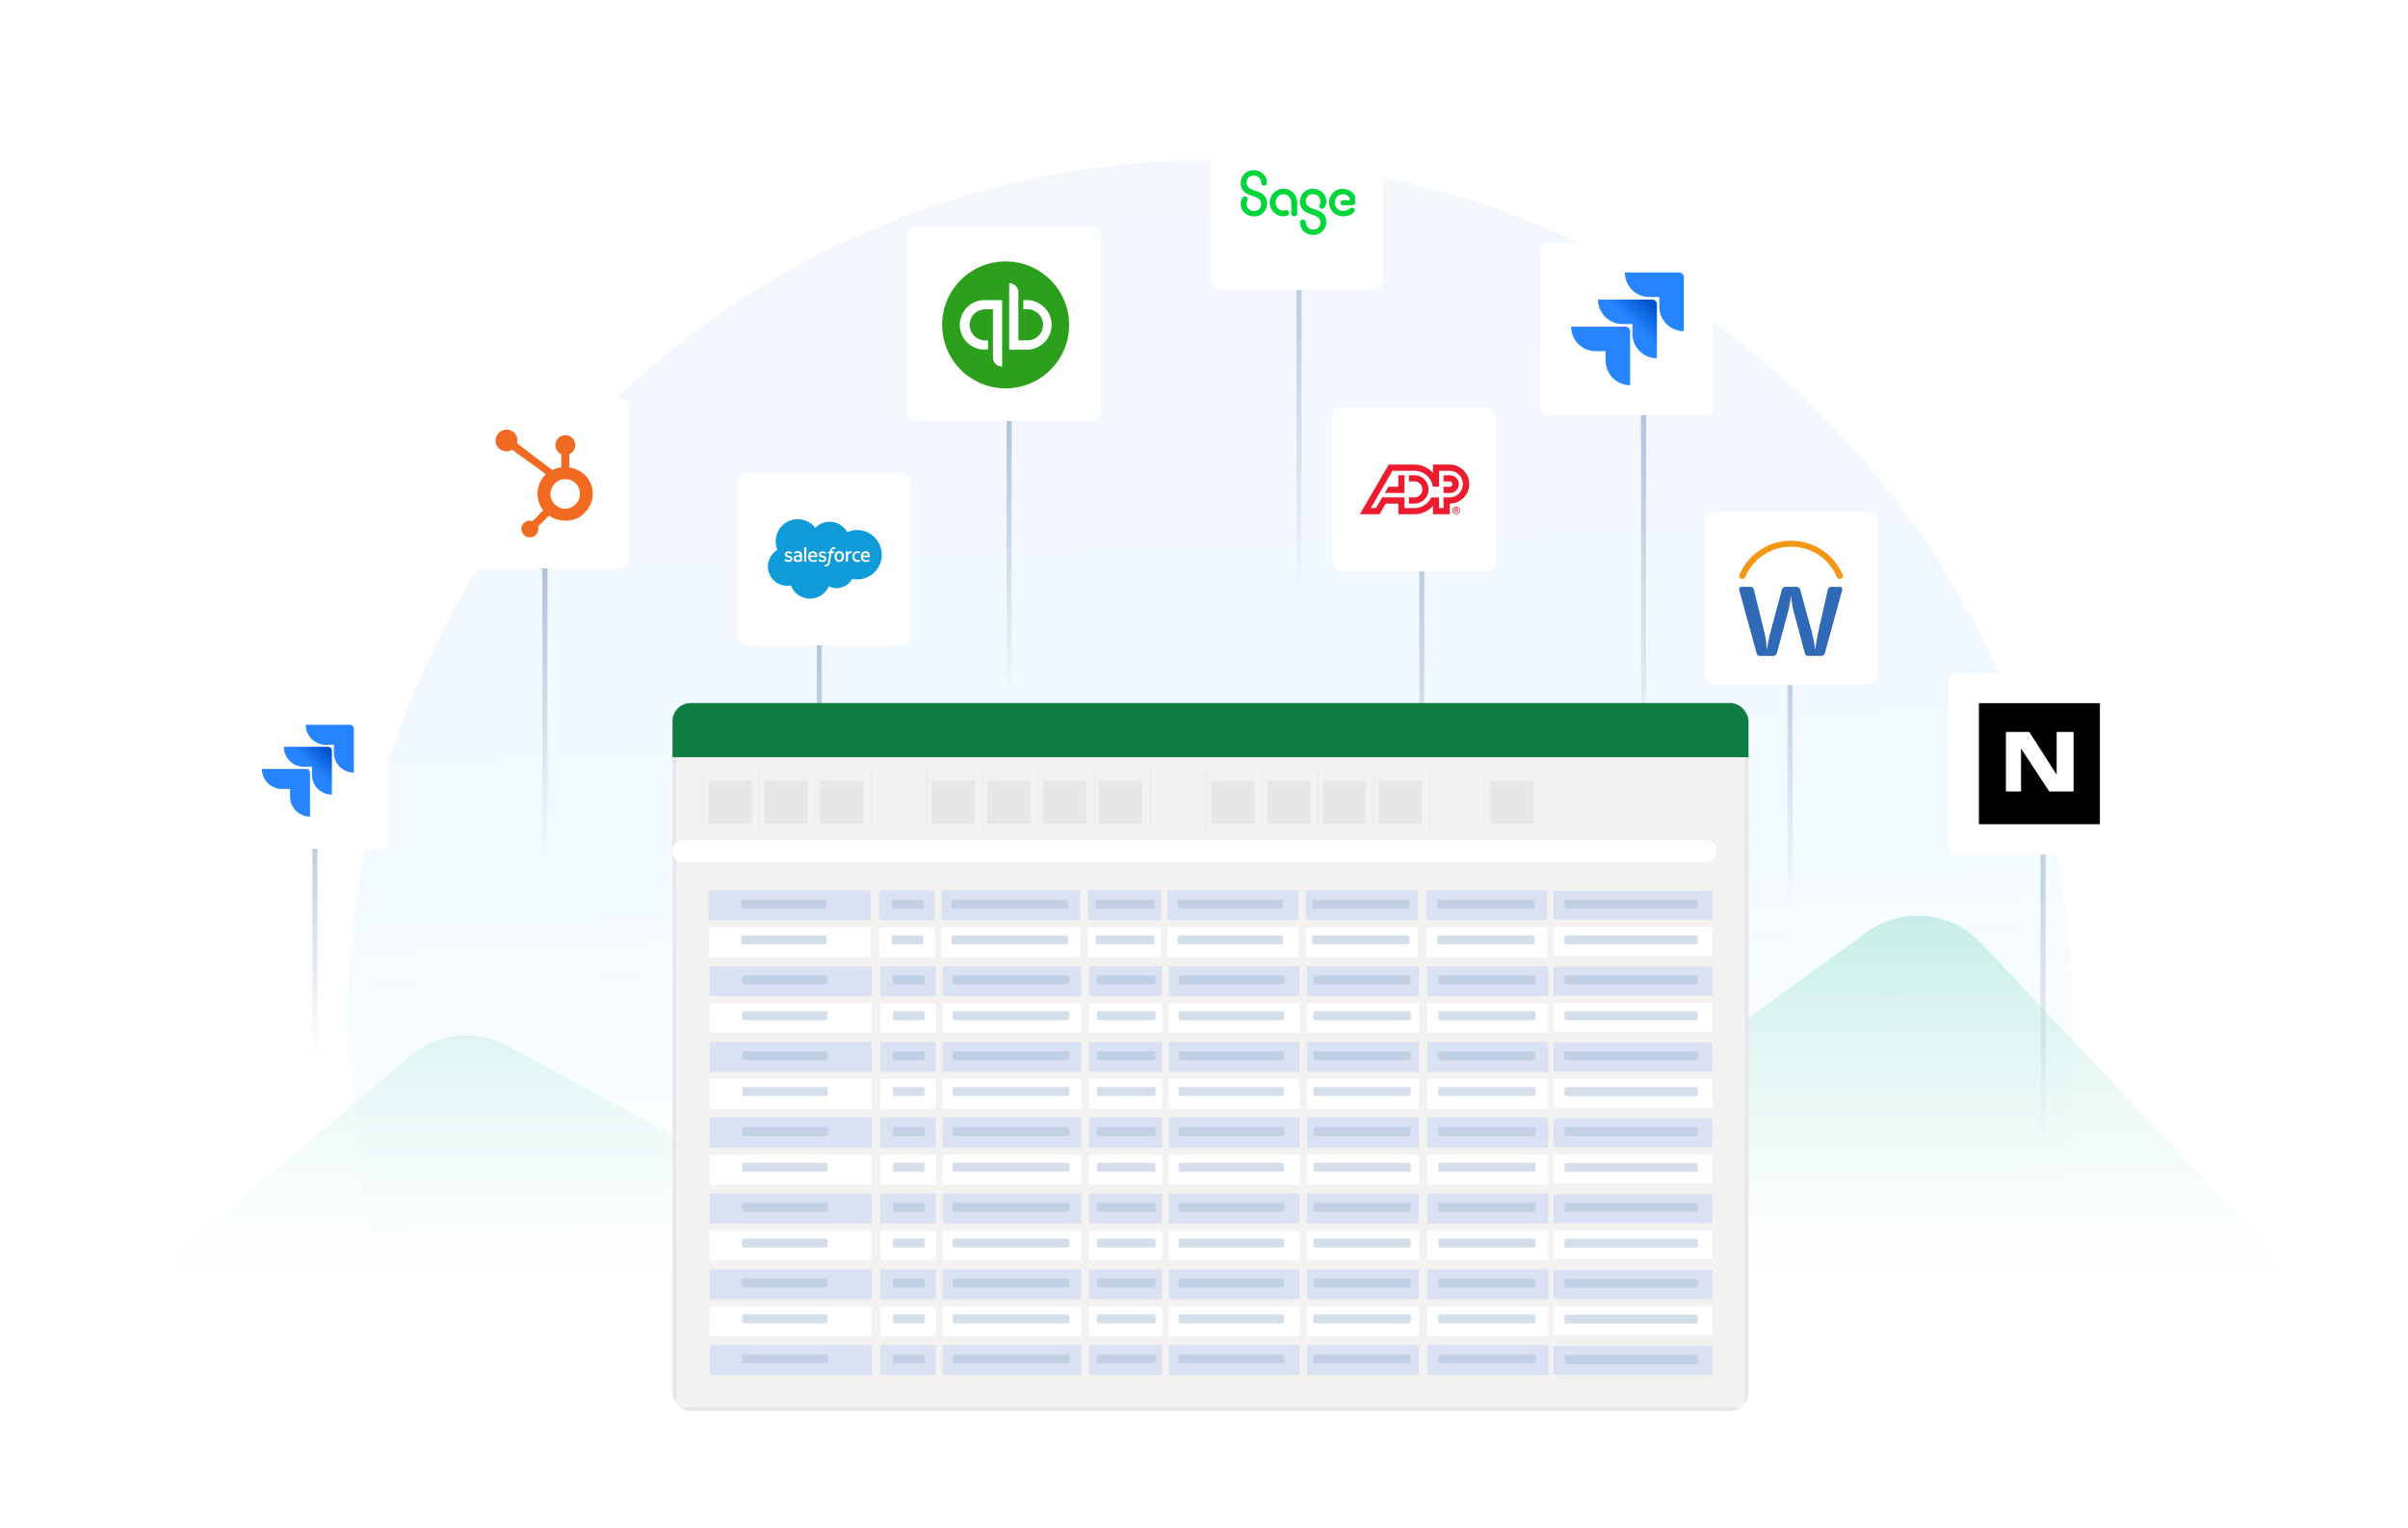 <svg xmlns="http://www.w3.org/2000/svg" width="555" height="352" fill="none" viewBox="0 0 555 352">
  <path fill="url(#a)" d="M278.969 436.437c109.888 0 198.97-89.431 198.97-199.75s-89.082-199.75-198.97-199.75C169.082 36.937 80 126.368 80 236.687s89.082 199.75 198.969 199.75Z" opacity=".05"/>
  <path fill="url(#b)" fill-opacity=".65" d="m94.567 243.348-49.996 42.398C30.369 297.79 38.886 321 57.506 321H508.11c17.543 0 26.586-20.975 14.542-33.731l-66.104-70.01c-6.893-7.3-18.13-8.359-26.264-2.474l-44.155 31.942a20 20 0 0 1-23.965-.389l-79.133-61.253a20.003 20.003 0 0 0-25.423.773l-82.139 71.97a19.999 19.999 0 0 1-22.706 2.543l-35.734-19.356a19.998 19.998 0 0 0-22.461 2.333Z"/>
  <path stroke="url(#c)" stroke-width="1.166" d="M125.583 126v72"/>
  <path stroke="url(#d)" stroke-width="1.166" d="M232.583 91v71"/>
  <path stroke="url(#e)" stroke-width="1.166" d="M412.583 136v73"/>
  <path stroke="url(#f)" stroke-width="1.166" d="M188.829 135.057v95.574"/>
  <path stroke="url(#g)" stroke-width="1.166" d="M299.396 44.145v95.574"/>
  <path stroke="url(#h)" stroke-width="1.166" d="M327.714 109.739v95.574"/>
  <path stroke="url(#i)" stroke-width="1.166" d="M378.811 86.105v95.573"/>
  <path stroke="url(#j)" stroke-width="1.166" d="M470.888 168.857v95.574"/>
  <path stroke="url(#k)" stroke-width="1.166" d="M72.583 178v66"/>
  <g filter="url(#l)">
    <g clip-path="url(#m)">
      <path fill="#F3F2F1" stroke="#E6E7E8" stroke-width=".832" d="M155.416 324.698v-161.45h247.168v161.45H155.416Z"/>
      <path fill="#107C41" d="M403 162H155v12.483h248V162Z"/>
      <path fill="#fff" d="M393.25 193.624H157.26c-1.248 0-2.26 1.037-2.26 2.315v.363c0 1.279 1.012 2.315 2.26 2.315h235.99c1.248 0 2.26-1.036 2.26-2.315v-.363c0-1.278-1.012-2.315-2.26-2.315Z"/>
      <path fill="#D9E1F2" d="M200.631 205.179h-37.309v6.873h37.309v-6.873Z"/>
      <path fill="#fff" d="M200.631 213.721h-37.309v6.874h37.309v-6.874Z"/>
      <path fill="#D9E1F2" d="M215.413 205.179h-12.775v6.873h12.775v-6.873Z"/>
      <path fill="#fff" d="M215.413 213.721h-12.775v6.874h12.775v-6.874Z"/>
      <path fill="#D9E1F2" d="M248.932 205.179h-31.905v6.873h31.905v-6.873Z"/>
      <path fill="#fff" d="M248.932 213.721h-31.905v6.874h31.905v-6.874Z"/>
      <path fill="#D9E1F2" d="M267.563 205.179h-16.806v6.873h16.806v-6.873Z"/>
      <path fill="#fff" d="M267.563 213.721h-16.806v6.874h16.806v-6.874Z"/>
      <path fill="#D9E1F2" d="M299.22 205.179h-30.139v6.873h30.139v-6.873Z"/>
      <path fill="#fff" d="M299.22 213.721h-30.139v6.874h30.139v-6.874Z"/>
      <path fill="#D9E1F2" d="M326.774 205.179h-25.795v6.873h25.795v-6.873Z"/>
      <path fill="#fff" d="M326.774 213.721h-25.795v6.874h25.795v-6.874Z"/>
      <path fill="#D9E1F2" d="M356.588 205.179h-27.866v6.873h27.866v-6.873Zm38.09.096h-36.617v6.657h36.617v-6.657Zm0 34.953h-36.617v6.658h36.617v-6.658Zm0 34.953h-36.617v6.657h36.617v-6.657Zm0-52.43h-36.617v6.658h36.617v-6.658Zm0 34.953h-36.617v6.658h36.617v-6.658Zm0 34.953h-36.617v6.658h36.617v-6.658Zm0 17.477h-36.617v6.657h36.617v-6.657Z"/>
      <path fill="#fff" d="M356.588 213.721h-27.866v6.874h27.866v-6.874Zm38.09-.124h-36.617v6.658h36.617v-6.658Zm0 34.953h-36.617v6.658h36.617v-6.658Zm0 34.953h-36.617v6.658h36.617v-6.658Zm0-52.43h-36.617v6.658h36.617v-6.658Zm0 34.953h-36.617v6.658h36.617v-6.658Zm0 34.953h-36.617v6.658h36.617v-6.658Z"/>
    </g>
    <path fill="#ADC0D8" d="M190.073 207.284h-18.866a.422.422 0 0 0-.422.423v1.23c0 .234.189.423.422.423h18.866a.422.422 0 0 0 .422-.423v-1.23a.422.422 0 0 0-.422-.423Zm22.496 0h-6.757a.256.256 0 0 0-.256.256v1.564c0 .141.114.256.256.256h6.757a.257.257 0 0 0 .257-.256v-1.564a.257.257 0 0 0-.257-.256Zm33.142 0h-25.933a.494.494 0 0 0-.493.495v1.087c0 .273.221.494.493.494h25.933a.494.494 0 0 0 .493-.494v-1.087a.494.494 0 0 0-.493-.495Zm20.006 0h-12.81a.349.349 0 0 0-.349.349v1.378c0 .193.156.349.349.349h12.81a.35.35 0 0 0 .349-.349v-1.378a.35.35 0 0 0-.349-.349Zm29.518 0h-23.389a.468.468 0 0 0-.467.468v1.14c0 .259.209.468.467.468h23.389a.468.468 0 0 0 .468-.468v-1.14a.469.469 0 0 0-.468-.468Zm29.212 0h-21.546a.451.451 0 0 0-.451.452v1.172c0 .25.202.452.451.452h21.546a.452.452 0 0 0 .452-.452v-1.172a.452.452 0 0 0-.452-.452Zm28.795 0h-21.554a.452.452 0 0 0-.452.452v1.172c0 .25.203.452.452.452h21.554a.451.451 0 0 0 .451-.452v-1.172a.451.451 0 0 0-.451-.452Zm37.471 0h-29.537c-.342 0-.619.202-.619.452v1.172c0 .25.277.452.619.452h29.537c.342 0 .619-.202.619-.452v-1.172c0-.25-.277-.452-.619-.452Zm0 34.953h-29.537c-.342 0-.619.203-.619.452v1.172c0 .25.277.452.619.452h29.537c.342 0 .619-.202.619-.452v-1.172c0-.249-.277-.452-.619-.452Zm0 34.953h-29.537c-.342 0-.619.202-.619.452v1.172c0 .25.277.452.619.452h29.537c.342 0 .619-.202.619-.452v-1.172c0-.25-.277-.452-.619-.452Zm0-52.43h-29.537c-.342 0-.619.203-.619.453v1.171c0 .25.277.453.619.453h29.537c.342 0 .619-.203.619-.453v-1.171c0-.25-.277-.453-.619-.453Zm0 34.953h-29.537c-.342 0-.619.203-.619.453v1.171c0 .25.277.453.619.453h29.537c.342 0 .619-.203.619-.453v-1.171c0-.25-.277-.453-.619-.453Zm0 34.954h-29.537c-.342 0-.619.202-.619.452v1.172c0 .249.277.452.619.452h29.537c.342 0 .619-.203.619-.452v-1.172c0-.25-.277-.452-.619-.452Zm0 17.573h-29.537c-.342 0-.619.202-.619.452v1.172c0 .249.277.452.619.452h29.537c.342 0 .619-.203.619-.452v-1.172c0-.25-.277-.452-.619-.452Zm-200.64-96.696h-18.866a.422.422 0 0 0-.422.423v1.23c0 .233.189.423.422.423h18.866c.233 0 .422-.19.422-.423v-1.23a.422.422 0 0 0-.422-.423Zm22.496 0h-6.757a.256.256 0 0 0-.256.256v1.563c0 .142.114.257.256.257h6.757a.257.257 0 0 0 .257-.257V215.8a.257.257 0 0 0-.257-.256Zm33.142 0h-25.933a.494.494 0 0 0-.493.494v1.087c0 .273.221.495.493.495h25.933a.494.494 0 0 0 .493-.495v-1.087a.494.494 0 0 0-.493-.494Zm20.006 0h-12.81a.349.349 0 0 0-.349.349v1.378c0 .193.156.349.349.349h12.81a.35.35 0 0 0 .349-.349v-1.378a.35.35 0 0 0-.349-.349Zm29.518 0h-23.389a.467.467 0 0 0-.467.468v1.14c0 .258.209.468.467.468h23.389c.258 0 .468-.21.468-.468v-1.14a.468.468 0 0 0-.468-.468Zm29.212 0h-21.546a.451.451 0 0 0-.451.452v1.172c0 .249.202.452.451.452h21.546a.453.453 0 0 0 .452-.452v-1.172a.452.452 0 0 0-.452-.452Zm28.795 0h-21.554a.452.452 0 0 0-.452.452v1.172c0 .249.203.452.452.452h21.554a.452.452 0 0 0 .451-.452v-1.172a.451.451 0 0 0-.451-.452Zm37.471 0h-29.537c-.342 0-.619.202-.619.452v1.172c0 .249.277.452.619.452h29.537c.342 0 .619-.203.619-.452v-1.172c0-.25-.277-.452-.619-.452Zm0 34.952h-29.537c-.342 0-.619.203-.619.453v1.171c0 .25.277.452.619.452h29.537c.342 0 .619-.202.619-.452v-1.171c0-.25-.277-.453-.619-.453Zm0 34.954h-29.537c-.342 0-.619.202-.619.452v1.172c0 .249.277.452.619.452h29.537c.342 0 .619-.203.619-.452v-1.172c0-.25-.277-.452-.619-.452Zm0-52.43h-29.537c-.342 0-.619.203-.619.453v1.171c0 .25.277.452.619.452h29.537c.342 0 .619-.202.619-.452v-1.171c0-.25-.277-.453-.619-.453Zm0 34.953h-29.537c-.342 0-.619.202-.619.452v1.172c0 .25.277.452.619.452h29.537c.342 0 .619-.202.619-.452v-1.172c0-.25-.277-.452-.619-.452Zm0 34.953h-29.537c-.342 0-.619.203-.619.453v1.171c0 .25.277.452.619.452h29.537c.342 0 .619-.202.619-.452v-1.171c0-.25-.277-.453-.619-.453Z" opacity=".5"/>
    <path fill="#D9E1F2" d="M200.895 222.642h-37.309v6.874h37.309v-6.874Z"/>
    <path fill="#fff" d="M200.895 231.185h-37.309v6.873h37.309v-6.873Z"/>
    <path fill="#D9E1F2" d="M215.677 222.642h-12.776v6.874h12.776v-6.874Z"/>
    <path fill="#fff" d="M215.677 231.185h-12.776v6.873h12.776v-6.873Z"/>
    <path fill="#D9E1F2" d="M249.196 222.642h-31.905v6.874h31.905v-6.874Z"/>
    <path fill="#fff" d="M249.196 231.185h-31.905v6.873h31.905v-6.873Z"/>
    <path fill="#D9E1F2" d="M267.827 222.642h-16.806v6.874h16.806v-6.874Z"/>
    <path fill="#fff" d="M267.827 231.185h-16.806v6.873h16.806v-6.873Z"/>
    <path fill="#D9E1F2" d="M299.484 222.642h-30.139v6.874h30.139v-6.874Z"/>
    <path fill="#fff" d="M299.484 231.185h-30.139v6.873h30.139v-6.873Z"/>
    <path fill="#D9E1F2" d="M327.038 222.642h-25.795v6.874h25.795v-6.874Z"/>
    <path fill="#fff" d="M327.038 231.185h-25.795v6.873h25.795v-6.873Z"/>
    <path fill="#D9E1F2" d="M356.852 222.642h-27.865v6.874h27.865v-6.874Z"/>
    <path fill="#fff" d="M356.852 231.185h-27.865v6.873h27.865v-6.873Z"/>
    <path fill="#ADC0D8" d="M190.337 224.747h-18.866a.423.423 0 0 0-.422.423v1.23c0 .234.189.423.422.423h18.866a.422.422 0 0 0 .422-.423v-1.23a.423.423 0 0 0-.422-.423Zm22.497 0h-6.758a.256.256 0 0 0-.256.257v1.563c0 .142.114.256.256.256h6.758a.256.256 0 0 0 .256-.256v-1.563a.257.257 0 0 0-.256-.257Zm33.141 0h-25.932a.495.495 0 0 0-.494.495v1.087c0 .273.221.494.494.494h25.932a.494.494 0 0 0 .494-.494v-1.087a.495.495 0 0 0-.494-.495Zm20.006 0h-12.81a.35.35 0 0 0-.349.349v1.378c0 .193.156.349.349.349h12.81a.35.35 0 0 0 .349-.349v-1.378a.35.35 0 0 0-.349-.349Zm29.518 0H272.11a.468.468 0 0 0-.467.468v1.14c0 .259.209.468.467.468h23.389a.468.468 0 0 0 .468-.468v-1.14a.469.469 0 0 0-.468-.468Zm29.212 0h-21.546a.452.452 0 0 0-.451.453v1.171c0 .25.202.452.451.452h21.546c.25 0 .452-.202.452-.452V225.2a.452.452 0 0 0-.452-.453Zm28.795 0h-21.554a.453.453 0 0 0-.452.453v1.171c0 .25.203.452.452.452h21.554a.451.451 0 0 0 .451-.452V225.2a.452.452 0 0 0-.451-.453Zm-163.169 8.26h-18.866a.423.423 0 0 0-.422.423v1.23c0 .234.189.423.422.423h18.866a.422.422 0 0 0 .422-.423v-1.23a.423.423 0 0 0-.422-.423Zm22.497 0h-6.758a.256.256 0 0 0-.256.257v1.563c0 .141.114.256.256.256h6.758a.256.256 0 0 0 .256-.256v-1.563a.257.257 0 0 0-.256-.257Zm33.141 0h-25.932a.495.495 0 0 0-.494.495v1.087c0 .273.221.494.494.494h25.932a.494.494 0 0 0 .494-.494v-1.087a.495.495 0 0 0-.494-.495Zm20.006 0h-12.81a.349.349 0 0 0-.349.349v1.378c0 .193.156.349.349.349h12.81a.35.35 0 0 0 .349-.349v-1.378a.35.35 0 0 0-.349-.349Zm29.518 0H272.11a.468.468 0 0 0-.467.468v1.14c0 .259.209.468.467.468h23.389a.468.468 0 0 0 .468-.468v-1.14a.469.469 0 0 0-.468-.468Zm29.212 0h-21.546a.452.452 0 0 0-.451.452v1.172c0 .25.202.452.451.452h21.546c.25 0 .452-.202.452-.452v-1.172a.452.452 0 0 0-.452-.452Zm28.795 0h-21.554a.453.453 0 0 0-.452.452v1.172c0 .25.203.452.452.452h21.554a.451.451 0 0 0 .451-.452v-1.172a.452.452 0 0 0-.451-.452Z" opacity=".5"/>
    <path fill="#D9E1F2" d="M200.895 240.106h-37.309v6.873h37.309v-6.873Z"/>
    <path fill="#fff" d="M200.895 248.651h-37.309v6.874h37.309v-6.874Z"/>
    <path fill="#D9E1F2" d="M215.677 240.106h-12.776v6.873h12.776v-6.873Z"/>
    <path fill="#fff" d="M215.677 248.651h-12.776v6.874h12.776v-6.874Z"/>
    <path fill="#D9E1F2" d="M249.196 240.106h-31.905v6.873h31.905v-6.873Z"/>
    <path fill="#fff" d="M249.196 248.651h-31.905v6.874h31.905v-6.874Z"/>
    <path fill="#D9E1F2" d="M267.827 240.106h-16.806v6.873h16.806v-6.873Z"/>
    <path fill="#fff" d="M267.827 248.651h-16.806v6.874h16.806v-6.874Z"/>
    <path fill="#D9E1F2" d="M299.484 240.106h-30.139v6.873h30.139v-6.873Z"/>
    <path fill="#fff" d="M299.484 248.651h-30.139v6.874h30.139v-6.874Z"/>
    <path fill="#D9E1F2" d="M327.038 240.106h-25.795v6.873h25.795v-6.873Z"/>
    <path fill="#fff" d="M327.038 248.651h-25.795v6.874h25.795v-6.874Z"/>
    <path fill="#D9E1F2" d="M356.852 240.106h-27.865v6.873h27.865v-6.873Z"/>
    <path fill="#fff" d="M356.852 248.651h-27.865v6.874h27.865v-6.874Z"/>
    <path fill="#ADC0D8" d="M190.337 242.211h-18.866a.422.422 0 0 0-.422.423v1.23c0 .234.189.423.422.423h18.866a.422.422 0 0 0 .422-.423v-1.23a.422.422 0 0 0-.422-.423Zm22.497 0h-6.758a.256.256 0 0 0-.256.256v1.564c0 .141.114.256.256.256h6.758a.256.256 0 0 0 .256-.256v-1.564a.256.256 0 0 0-.256-.256Zm33.141 0h-25.932a.494.494 0 0 0-.494.495v1.087c0 .273.221.494.494.494h25.932a.494.494 0 0 0 .494-.494v-1.087a.494.494 0 0 0-.494-.495Zm20.006 0h-12.81a.349.349 0 0 0-.349.349v1.378c0 .193.156.349.349.349h12.81a.35.35 0 0 0 .349-.349v-1.378a.35.35 0 0 0-.349-.349Zm29.518 0H272.11a.468.468 0 0 0-.467.468v1.14c0 .258.209.468.467.468h23.389c.258 0 .468-.21.468-.468v-1.14a.469.469 0 0 0-.468-.468Zm29.212 0h-21.546a.451.451 0 0 0-.451.452v1.172c0 .25.202.452.451.452h21.546c.25 0 .452-.202.452-.452v-1.172a.452.452 0 0 0-.452-.452Zm28.795 0h-21.554a.452.452 0 0 0-.452.452v1.172c0 .25.203.452.452.452h21.554a.451.451 0 0 0 .451-.452v-1.172a.451.451 0 0 0-.451-.452Zm-163.169 8.259h-18.866a.423.423 0 0 0-.422.423v1.23c0 .234.189.423.422.423h18.866a.422.422 0 0 0 .422-.423v-1.23a.423.423 0 0 0-.422-.423Zm22.497 0h-6.758a.256.256 0 0 0-.256.257v1.563c0 .142.114.256.256.256h6.758a.256.256 0 0 0 .256-.256v-1.563a.257.257 0 0 0-.256-.257Zm33.141 0h-25.932a.495.495 0 0 0-.494.495v1.087c0 .273.221.494.494.494h25.932a.494.494 0 0 0 .494-.494v-1.087a.495.495 0 0 0-.494-.495Zm20.006 0h-12.81a.35.35 0 0 0-.349.349v1.378c0 .193.156.349.349.349h12.81a.35.35 0 0 0 .349-.349v-1.378a.35.35 0 0 0-.349-.349Zm29.518 0H272.11a.468.468 0 0 0-.467.468v1.14c0 .259.209.468.467.468h23.389a.468.468 0 0 0 .468-.468v-1.14a.469.469 0 0 0-.468-.468Zm29.212 0h-21.546a.452.452 0 0 0-.451.452v1.172c0 .25.202.452.451.452h21.546c.25 0 .452-.202.452-.452v-1.172a.452.452 0 0 0-.452-.452Zm28.795 0h-21.554a.453.453 0 0 0-.452.452v1.172c0 .25.203.452.452.452h21.554a.451.451 0 0 0 .451-.452v-1.172a.452.452 0 0 0-.451-.452Z" opacity=".5"/>
    <path fill="#D9E1F2" d="M200.895 257.569h-37.309v6.874h37.309v-6.874Z"/>
    <path fill="#fff" d="M200.895 266.114h-37.309v6.874h37.309v-6.874Z"/>
    <path fill="#D9E1F2" d="M215.677 257.569h-12.776v6.874h12.776v-6.874Z"/>
    <path fill="#fff" d="M215.677 266.114h-12.776v6.874h12.776v-6.874Z"/>
    <path fill="#D9E1F2" d="M249.196 257.569h-31.905v6.874h31.905v-6.874Z"/>
    <path fill="#fff" d="M249.196 266.114h-31.905v6.874h31.905v-6.874Z"/>
    <path fill="#D9E1F2" d="M267.827 257.569h-16.806v6.874h16.806v-6.874Z"/>
    <path fill="#fff" d="M267.827 266.114h-16.806v6.874h16.806v-6.874Z"/>
    <path fill="#D9E1F2" d="M299.484 257.569h-30.139v6.874h30.139v-6.874Z"/>
    <path fill="#fff" d="M299.484 266.114h-30.139v6.874h30.139v-6.874Z"/>
    <path fill="#D9E1F2" d="M327.038 257.569h-25.795v6.874h25.795v-6.874Z"/>
    <path fill="#fff" d="M327.038 266.114h-25.795v6.874h25.795v-6.874Z"/>
    <path fill="#D9E1F2" d="M356.852 257.569h-27.865v6.874h27.865v-6.874Z"/>
    <path fill="#fff" d="M356.852 266.114h-27.865v6.874h27.865v-6.874Z"/>
    <path fill="#ADC0D8" d="M190.337 259.677h-18.866a.422.422 0 0 0-.422.423v1.23c0 .233.189.423.422.423h18.866c.233 0 .422-.19.422-.423v-1.23a.422.422 0 0 0-.422-.423Zm22.497 0h-6.758a.256.256 0 0 0-.256.256v1.563c0 .142.114.257.256.257h6.758a.257.257 0 0 0 .256-.257v-1.563a.256.256 0 0 0-.256-.256Zm33.141 0h-25.932a.494.494 0 0 0-.494.494v1.087c0 .273.221.495.494.495h25.932a.495.495 0 0 0 .494-.495v-1.087a.494.494 0 0 0-.494-.494Zm20.006 0h-12.81a.349.349 0 0 0-.349.349v1.378c0 .193.156.349.349.349h12.81a.35.35 0 0 0 .349-.349v-1.378a.35.35 0 0 0-.349-.349Zm29.518 0H272.11a.467.467 0 0 0-.467.468v1.14c0 .258.209.468.467.468h23.389c.258 0 .468-.21.468-.468v-1.14a.468.468 0 0 0-.468-.468Zm29.212 0h-21.546a.451.451 0 0 0-.451.452v1.172c0 .249.202.452.451.452h21.546c.25 0 .452-.203.452-.452v-1.172a.452.452 0 0 0-.452-.452Zm28.795 0h-21.554a.452.452 0 0 0-.452.452v1.172c0 .249.203.452.452.452h21.554a.452.452 0 0 0 .451-.452v-1.172a.451.451 0 0 0-.451-.452Zm-163.169 8.26h-18.866a.422.422 0 0 0-.422.423v1.23c0 .233.189.423.422.423h18.866c.233 0 .422-.19.422-.423v-1.23a.422.422 0 0 0-.422-.423Zm22.497 0h-6.758a.255.255 0 0 0-.256.256v1.563c0 .142.114.257.256.257h6.758a.257.257 0 0 0 .256-.257v-1.563a.256.256 0 0 0-.256-.256Zm33.141 0h-25.932a.494.494 0 0 0-.494.494v1.087c0 .273.221.495.494.495h25.932a.495.495 0 0 0 .494-.495v-1.087a.494.494 0 0 0-.494-.494Zm20.006 0h-12.81a.349.349 0 0 0-.349.349v1.378a.35.35 0 0 0 .349.349h12.81a.35.35 0 0 0 .349-.349v-1.378a.35.35 0 0 0-.349-.349Zm29.518 0H272.11a.467.467 0 0 0-.467.468v1.14c0 .258.209.468.467.468h23.389c.258 0 .468-.21.468-.468v-1.14a.468.468 0 0 0-.468-.468Zm29.212 0h-21.546a.451.451 0 0 0-.451.452v1.171c0 .25.202.453.451.453h21.546c.25 0 .452-.203.452-.453v-1.171a.452.452 0 0 0-.452-.452Zm28.795 0h-21.554a.452.452 0 0 0-.452.452v1.171c0 .25.203.453.452.453h21.554a.452.452 0 0 0 .451-.453v-1.171a.451.451 0 0 0-.451-.452Z" opacity=".5"/>
    <path fill="#D9E1F2" d="M200.895 275.033h-37.309v6.873h37.309v-6.873Z"/>
    <path fill="#fff" d="M200.895 283.578h-37.309v6.874h37.309v-6.874Z"/>
    <path fill="#D9E1F2" d="M215.677 275.033h-12.776v6.873h12.776v-6.873Z"/>
    <path fill="#fff" d="M215.677 283.578h-12.776v6.874h12.776v-6.874Z"/>
    <path fill="#D9E1F2" d="M249.196 275.033h-31.905v6.873h31.905v-6.873Z"/>
    <path fill="#fff" d="M249.196 283.578h-31.905v6.874h31.905v-6.874Z"/>
    <path fill="#D9E1F2" d="M267.827 275.033h-16.806v6.873h16.806v-6.873Z"/>
    <path fill="#fff" d="M267.827 283.578h-16.806v6.874h16.806v-6.874Z"/>
    <path fill="#D9E1F2" d="M299.484 275.033h-30.139v6.873h30.139v-6.873Z"/>
    <path fill="#fff" d="M299.484 283.578h-30.139v6.874h30.139v-6.874Z"/>
    <path fill="#D9E1F2" d="M327.038 275.033h-25.795v6.873h25.795v-6.873Z"/>
    <path fill="#fff" d="M327.038 283.578h-25.795v6.874h25.795v-6.874Z"/>
    <path fill="#D9E1F2" d="M356.852 275.033h-27.865v6.873h27.865v-6.873Z"/>
    <path fill="#fff" d="M356.852 283.578h-27.865v6.874h27.865v-6.874Z"/>
    <path fill="#ADC0D8" d="M190.337 277.14h-18.866a.423.423 0 0 0-.422.424v1.229c0 .234.189.424.422.424h18.866c.233 0 .422-.19.422-.424v-1.229a.423.423 0 0 0-.422-.424Zm22.497 0h-6.758a.256.256 0 0 0-.256.257v1.563c0 .142.114.257.256.257h6.758a.257.257 0 0 0 .256-.257v-1.563a.257.257 0 0 0-.256-.257Zm33.141 0h-25.932a.495.495 0 0 0-.494.495v1.087c0 .273.221.495.494.495h25.932a.495.495 0 0 0 .494-.495v-1.087a.495.495 0 0 0-.494-.495Zm20.006 0h-12.81a.35.35 0 0 0-.349.349v1.378c0 .193.156.35.349.35h12.81a.35.35 0 0 0 .349-.35v-1.378a.35.35 0 0 0-.349-.349Zm29.518 0H272.11a.468.468 0 0 0-.467.469v1.139c0 .259.209.469.467.469h23.389c.258 0 .468-.21.468-.469v-1.139a.469.469 0 0 0-.468-.469Zm29.212 0h-21.546a.452.452 0 0 0-.451.453v1.171c0 .25.202.453.451.453h21.546c.25 0 .452-.203.452-.453v-1.171a.452.452 0 0 0-.452-.453Zm28.795 0h-21.554a.453.453 0 0 0-.452.453v1.171c0 .25.203.453.452.453h21.554a.452.452 0 0 0 .451-.453v-1.171a.452.452 0 0 0-.451-.453Zm-163.169 8.26h-18.866a.423.423 0 0 0-.422.423v1.23c0 .234.189.423.422.423h18.866a.422.422 0 0 0 .422-.423v-1.23a.423.423 0 0 0-.422-.423Zm22.497 0h-6.758a.256.256 0 0 0-.256.257v1.563c0 .141.114.256.256.256h6.758a.256.256 0 0 0 .256-.256v-1.563a.257.257 0 0 0-.256-.257Zm33.141 0h-25.932a.495.495 0 0 0-.494.495v1.087c0 .273.221.494.494.494h25.932a.494.494 0 0 0 .494-.494v-1.087a.495.495 0 0 0-.494-.495Zm20.006 0h-12.81a.349.349 0 0 0-.349.349v1.378c0 .193.156.349.349.349h12.81a.35.35 0 0 0 .349-.349v-1.378a.35.35 0 0 0-.349-.349Zm29.518 0H272.11a.468.468 0 0 0-.467.468v1.14c0 .259.209.468.467.468h23.389a.468.468 0 0 0 .468-.468v-1.14a.469.469 0 0 0-.468-.468Zm29.212 0h-21.546a.452.452 0 0 0-.451.452v1.172c0 .25.202.452.451.452h21.546c.25 0 .452-.202.452-.452v-1.172a.452.452 0 0 0-.452-.452Zm28.795 0h-21.554a.453.453 0 0 0-.452.452v1.172c0 .25.203.452.452.452h21.554a.451.451 0 0 0 .451-.452v-1.172a.452.452 0 0 0-.451-.452Z" opacity=".5"/>
    <path fill="#D9E1F2" d="M200.895 292.496h-37.309v6.874h37.309v-6.874Z"/>
    <path fill="#fff" d="M200.895 301.041h-37.309v6.874h37.309v-6.874Z"/>
    <path fill="#D9E1F2" d="M215.677 292.496h-12.776v6.874h12.776v-6.874Z"/>
    <path fill="#fff" d="M215.677 301.041h-12.776v6.874h12.776v-6.874Z"/>
    <path fill="#D9E1F2" d="M249.196 292.496h-31.905v6.874h31.905v-6.874Z"/>
    <path fill="#fff" d="M249.196 301.041h-31.905v6.874h31.905v-6.874Z"/>
    <path fill="#D9E1F2" d="M267.827 292.496h-16.806v6.874h16.806v-6.874Z"/>
    <path fill="#fff" d="M267.827 301.041h-16.806v6.874h16.806v-6.874Z"/>
    <path fill="#D9E1F2" d="M299.484 292.496h-30.139v6.874h30.139v-6.874Z"/>
    <path fill="#fff" d="M299.484 301.041h-30.139v6.874h30.139v-6.874Z"/>
    <path fill="#D9E1F2" d="M327.038 292.496h-25.795v6.874h25.795v-6.874Z"/>
    <path fill="#fff" d="M327.038 301.041h-25.795v6.874h25.795v-6.874Z"/>
    <path fill="#D9E1F2" d="M356.852 292.496h-27.865v6.874h27.865v-6.874Z"/>
    <path fill="#fff" d="M356.852 301.041h-27.865v6.874h27.865v-6.874Z"/>
    <path fill="#ADC0D8" d="M190.337 294.604h-18.866a.422.422 0 0 0-.422.423v1.23c0 .234.189.423.422.423h18.866a.422.422 0 0 0 .422-.423v-1.23a.422.422 0 0 0-.422-.423Zm22.497 0h-6.758a.256.256 0 0 0-.256.257v1.563c0 .141.114.256.256.256h6.758a.256.256 0 0 0 .256-.256v-1.563a.257.257 0 0 0-.256-.257Zm33.141 0h-25.932a.494.494 0 0 0-.494.495v1.087c0 .273.221.494.494.494h25.932a.494.494 0 0 0 .494-.494v-1.087a.494.494 0 0 0-.494-.495Zm20.006 0h-12.81a.349.349 0 0 0-.349.349v1.378c0 .193.156.349.349.349h12.81a.35.35 0 0 0 .349-.349v-1.378a.35.35 0 0 0-.349-.349Zm29.518 0H272.11a.468.468 0 0 0-.467.468v1.14c0 .259.209.468.467.468h23.389a.468.468 0 0 0 .468-.468v-1.14a.469.469 0 0 0-.468-.468Zm29.212 0h-21.546a.451.451 0 0 0-.451.452v1.172c0 .25.202.452.451.452h21.546c.25 0 .452-.202.452-.452v-1.172a.452.452 0 0 0-.452-.452Zm28.795 0h-21.554a.452.452 0 0 0-.452.452v1.172c0 .25.203.452.452.452h21.554a.451.451 0 0 0 .451-.452v-1.172a.451.451 0 0 0-.451-.452Zm-163.169 8.26h-18.866a.422.422 0 0 0-.422.423v1.23c0 .233.189.423.422.423h18.866c.233 0 .422-.19.422-.423v-1.23a.422.422 0 0 0-.422-.423Zm22.497 0h-6.758a.256.256 0 0 0-.256.256v1.563c0 .142.114.257.256.257h6.758a.257.257 0 0 0 .256-.257v-1.563a.256.256 0 0 0-.256-.256Zm33.141 0h-25.932a.494.494 0 0 0-.494.494v1.087c0 .274.221.495.494.495h25.932a.494.494 0 0 0 .494-.495v-1.087a.494.494 0 0 0-.494-.494Zm20.006 0h-12.81a.349.349 0 0 0-.349.349v1.378c0 .193.156.349.349.349h12.81a.35.35 0 0 0 .349-.349v-1.378a.35.35 0 0 0-.349-.349Zm29.518 0H272.11a.467.467 0 0 0-.467.468v1.14c0 .258.209.468.467.468h23.389c.258 0 .468-.21.468-.468v-1.14a.468.468 0 0 0-.468-.468Zm29.212 0h-21.546a.451.451 0 0 0-.451.452v1.172c0 .249.202.452.451.452h21.546c.25 0 .452-.203.452-.452v-1.172a.452.452 0 0 0-.452-.452Zm28.795 0h-21.554a.452.452 0 0 0-.452.452v1.172c0 .249.203.452.452.452h21.554a.452.452 0 0 0 .451-.452v-1.172a.451.451 0 0 0-.451-.452Z" opacity=".5"/>
    <path fill="#D9E1F2" d="M200.895 309.959h-37.309v6.874h37.309v-6.874Zm14.782 0h-12.776v6.874h12.776v-6.874Zm33.519 0h-31.905v6.874h31.905v-6.874Zm18.631 0h-16.806v6.874h16.806v-6.874Zm31.657 0h-30.139v6.874h30.139v-6.874Zm27.554 0h-25.795v6.874h25.795v-6.874Zm29.814 0h-27.865v6.874h27.865v-6.874Z"/>
    <path fill="#ADC0D8" d="M190.337 312.067h-18.866a.423.423 0 0 0-.422.423v1.23c0 .234.189.423.422.423h18.866a.422.422 0 0 0 .422-.423v-1.23a.423.423 0 0 0-.422-.423Zm22.497 0h-6.758a.256.256 0 0 0-.256.257v1.563c0 .141.114.256.256.256h6.758a.256.256 0 0 0 .256-.256v-1.563a.257.257 0 0 0-.256-.257Zm33.141 0h-25.932a.495.495 0 0 0-.494.495v1.087c0 .273.221.494.494.494h25.932a.494.494 0 0 0 .494-.494v-1.087a.495.495 0 0 0-.494-.495Zm20.006 0h-12.81a.349.349 0 0 0-.349.349v1.378c0 .193.156.349.349.349h12.81a.35.35 0 0 0 .349-.349v-1.378a.35.35 0 0 0-.349-.349Zm29.518 0H272.11a.468.468 0 0 0-.467.468v1.14c0 .259.209.468.467.468h23.389a.468.468 0 0 0 .468-.468v-1.14a.469.469 0 0 0-.468-.468Zm29.212 0h-21.546a.452.452 0 0 0-.451.452v1.172c0 .25.202.452.451.452h21.546c.25 0 .452-.202.452-.452v-1.172a.452.452 0 0 0-.452-.452Zm28.795 0h-21.554a.453.453 0 0 0-.452.452v1.172c0 .25.203.452.452.452h21.554a.451.451 0 0 0 .451-.452v-1.172a.452.452 0 0 0-.451-.452Z" opacity=".5"/>
    <path stroke="#EEEDED" stroke-miterlimit="10" stroke-width=".491" d="M265.227 190.899v-13.414m-12.905 13.414v-13.414m-12.903 13.414v-13.414m-12.903 13.414v-13.414m-12.902 13.414v-13.414m-12.903 13.414v-13.414m-12.902 13.414v-13.414m-12.903 13.414v-13.414m-12.905 13.414v-13.414"/>
    <path fill="#E6E7E8" d="M253.259 179.868v9.968h9.953v-9.968h-9.953Zm-12.847 0v9.968h9.953v-9.968h-9.953Zm-12.847 0v9.968h9.953v-9.968h-9.953Zm-12.847 0v9.968h9.953v-9.968h-9.953Zm-25.695 0v9.968h9.953v-9.968h-9.953Zm-12.847 0v9.968h9.953v-9.968h-9.953Zm-12.847 0v9.968h9.953v-9.968h-9.953Z"/>
    <path stroke="#EEEDED" stroke-miterlimit="10" stroke-width=".491" d="M342.406 190.899v-13.414m-12.903 13.414v-13.414m-12.905 13.414v-13.414m-12.903 13.414v-13.414m-12.903 13.414v-13.414m-12.902 13.414v-13.414"/>
    <path fill="#E6E7E8" d="M343.451 179.871v9.968h9.953v-9.968h-9.953Zm-25.694 0v9.968h9.953v-9.968h-9.953Zm-12.847 0v9.968h9.953v-9.968h-9.953Zm-12.847 0v9.968h9.953v-9.968h-9.953Zm-12.848 0v9.968h9.953v-9.968h-9.953Z"/>
  </g>
  <g filter="url(#n)">
    <rect width="44.765" height="44.765" x="209" y="50" fill="#fff" rx="2.238" shape-rendering="crispEdges"/>
    <g clip-path="url(#o)">
      <g clip-path="url(#p)">
        <path fill="#2CA01C" d="M231.782 87.254c8.081 0 14.633-6.55 14.633-14.63 0-8.08-6.552-14.631-14.633-14.631s-14.632 6.55-14.632 14.63c0 8.08 6.551 14.63 14.632 14.63Z"/>
        <path fill="#fff" d="M221.218 72.623a5.67 5.67 0 0 0 5.687 5.686h.816v-2.114h-.816a3.582 3.582 0 0 1-3.419-3.575 3.582 3.582 0 0 1 3.419-3.576h1.953v11.058a2.114 2.114 0 0 0 .615 1.502 2.106 2.106 0 0 0 1.5.62V66.915h-4.068a5.702 5.702 0 0 0-5.687 5.708Zm15.441-5.708h-.809v2.114h.809a3.58 3.58 0 1 1 0 7.152h-1.946V65.144a2.116 2.116 0 0 0-2.114-2.114v15.308h4.06a5.71 5.71 0 0 0 5.278-7.897 5.716 5.716 0 0 0-5.278-3.526Z"/>
      </g>
    </g>
  </g>
  <g filter="url(#q)">
    <rect width="37.765" height="37.765" x="307" y="92" fill="#fff" rx="1.888" shape-rendering="crispEdges"/>
    <g clip-path="url(#r)">
      <path fill="#ED1B2E" d="M335.646 116.451a.74.74 0 0 1-.679-.452.732.732 0 0 1 .956-.961.733.733 0 0 1-.277 1.413Zm0 .156a.888.888 0 0 0 .823-.552.893.893 0 1 0-1.717-.34.883.883 0 0 0 .263.629.892.892 0 0 0 .631.257v.006Zm-.053-.835c.057 0 .112 0 .152.044a.39.39 0 0 1 .059.223c0 .061.023.128.035.19h.209a1.482 1.482 0 0 1-.062-.303c-.016-.114-.033-.177-.178-.206a.241.241 0 0 0 .214-.244c0-.236-.191-.287-.382-.287h-.339v1.031h.164v-.448h.128Zm-.137-.162v-.269h.19c.132 0 .166.042.166.12 0 .078-.034.145-.191.149"/>
      <path fill="#ED1B2E" d="M329.255 110.882a3.277 3.277 0 0 1-.957 2.313 3.261 3.261 0 0 1-2.313.958h-1.249v-1.429h1.249a1.84 1.84 0 0 0 0-3.68h-1.249v-1.428h1.249a3.276 3.276 0 0 1 2.311.956 3.265 3.265 0 0 1 .959 2.31Zm-6.971-3.266v2.656h-2.288l-.82 1.432h4.54v-4.088h-1.432Zm16.354 2.044a4.5 4.5 0 0 1-4.498 4.495v2.446h-3.884v-1.906a5.713 5.713 0 0 1-4.271 1.906h-3.701v-2.446h-2.892l-1.43 2.446h-4.542l6.673-11.438h5.89a5.713 5.713 0 0 1 4.271 1.906v-1.906h3.884a4.496 4.496 0 0 1 4.498 4.497h.002Zm-12.653 5.529a4.286 4.286 0 0 0 3.878-2.456h1.825v2.446h1.026v-2.455h1.432a3.066 3.066 0 0 0 0-6.131h-2.458v3.679h-1.453a4.29 4.29 0 0 0-4.246-3.679h-5.038l-5.005 8.578h1.194l1.432-2.455h5.148v2.463l2.265.01Zm8.155-7.563h-1.426v1.428h1.432a.611.611 0 0 1 .614.614.616.616 0 0 1-.614.614h-1.432v1.431h1.432a2.044 2.044 0 1 0 0-4.087"/>
    </g>
  </g>
  <g filter="url(#s)">
    <rect width="41.765" height="41.765" x="449" y="153" fill="#fff" rx="2.088" shape-rendering="crispEdges"/>
    <path fill="#000" d="M483.989 159.938H456.1v27.889h27.889v-27.889Z"/>
    <path fill="#fff" d="M467.722 166.579h-5.398v13.708h3.491v-9.901l6.502 9.901h5.606v-13.708h-3.9v9.844l-6.301-9.844Z"/>
  </g>
  <g filter="url(#t)">
    <rect width="39.765" height="39.765" x="393" y="116" fill="#fff" rx="1.988" shape-rendering="crispEdges"/>
    <g clip-path="url(#u)">
      <path fill="#F49813" d="M412.352 122.616a12.948 12.948 0 0 1 12.288 7.672c.087.163.119.35.092.533a.709.709 0 0 1-.626.583.708.708 0 0 1-.76-.455 11.432 11.432 0 0 0-4.139-5.027 11.33 11.33 0 0 0-3.741-1.621 11.448 11.448 0 0 0-13.205 6.655.716.716 0 0 1-.212.292.717.717 0 0 1-.328.149.715.715 0 0 1-.689-.24.708.708 0 0 1-.115-.72 12.913 12.913 0 0 1 11.435-7.821Z"/>
      <path fill="#3069B5" d="M400.867 133.573a.71.71 0 0 1 .569-.334h2.134a.745.745 0 0 1 .668.675l2.133 8.639c.207.896.455 1.77.591 2.68.135.911.163 1.636.298 2.446.157-1.165.378-2.321.662-3.462.915-3.442 1.837-6.878 2.766-10.31a.847.847 0 0 1 .832-.675h2.403a.963.963 0 0 1 .996.675c.711 2.503 1.365 5.013 2.055 7.523a46.12 46.12 0 0 1 1.195 4.891c.064.455.128.917.22 1.373a69.56 69.56 0 0 1 1.529-7.729c.455-2.041.903-4.081 1.365-6.122a.817.817 0 0 1 .882-.604h1.949a.57.57 0 0 1 .469.782c-1.323 4.806-2.641 9.608-3.954 14.405a.828.828 0 0 1-.796.711h-3.015a.714.714 0 0 1-.804-.555c-.903-3.299-1.785-6.605-2.674-9.911a22.684 22.684 0 0 1-.533-3.505 28.072 28.072 0 0 1-.526 3.156c-.911 3.399-1.826 6.8-2.745 10.203-.1.555-.711.662-1.202.626h-2.802a.71.71 0 0 1-.647-.576 5171.943 5171.943 0 0 1-3.968-14.369 4.793 4.793 0 0 1-.05-.633Z"/>
    </g>
  </g>
  <g filter="url(#v)">
    <rect width="39.765" height="39.765" x="355" y="54" fill="#fff" rx="1.988" shape-rendering="crispEdges"/>
    <g clip-path="url(#w)">
      <g clip-path="url(#x)">
        <path fill="#2684FF" d="M387.01 60.801H374.5a5.647 5.647 0 0 0 5.642 5.648h2.305v2.226a5.65 5.65 0 0 0 5.649 5.642v-12.43a1.095 1.095 0 0 0-1.086-1.086Z"/>
        <path fill="url(#y)" d="M380.818 67.034h-12.51a5.651 5.651 0 0 0 5.643 5.642h2.293v2.232a5.645 5.645 0 0 0 5.648 5.642V68.12a1.093 1.093 0 0 0-1.074-1.086Z"/>
        <path fill="url(#z)" d="M374.626 73.28h-12.51a5.647 5.647 0 0 0 5.643 5.647h2.311v2.196a5.653 5.653 0 0 0 5.637 5.642V74.353a1.084 1.084 0 0 0-1.081-1.074Z"/>
      </g>
    </g>
  </g>
  <g filter="url(#A)">
    <rect width="39.765" height="39.765" x="170" y="107" fill="#fff" rx="1.988" shape-rendering="crispEdges"/>
    <g clip-path="url(#B)">
      <g clip-path="url(#C)">
        <path fill="#0F9BD7" d="M187.906 119.667a4.603 4.603 0 0 1 3.322-1.428 4.645 4.645 0 0 1 4.036 2.396 5.539 5.539 0 0 1 2.278-.484 5.685 5.685 0 0 1 5.688 5.687 5.686 5.686 0 0 1-6.797 5.576 4.133 4.133 0 0 1-5.405 1.699 4.723 4.723 0 0 1-8.745-.213 4.424 4.424 0 0 1-3.08-8.171 5.076 5.076 0 0 1 2.102-6.391 5.079 5.079 0 0 1 6.601 1.3"/>
        <path fill="#fff" d="M180.808 127.166a.052.052 0 0 0 0 .059l.153.088c.24.127.508.19.779.183.537 0 .874-.283.874-.743 0-.425-.378-.59-.732-.69h-.047c-.266-.089-.496-.166-.496-.337 0-.147.136-.259.342-.259.239.004.473.065.685.177 0 0 .053.029.07 0a3.69 3.69 0 0 0 .107-.295.054.054 0 0 0 .01-.03.048.048 0 0 0-.01-.029 1.522 1.522 0 0 0-.767-.207h-.053a.766.766 0 0 0-.294.024.75.75 0 0 0-.538.643c0 .448.377.59.731.69h.059c.26.083.484.148.484.331 0 .165-.147.289-.383.289a1.255 1.255 0 0 1-.691-.201l-.088-.053s-.053-.03-.071 0l-.124.36Zm7.86 0v.059a1.579 1.579 0 0 0 .932.271c.537 0 .867-.283.867-.743 0-.425-.377-.59-.725-.69h-.048c-.265-.089-.495-.166-.495-.337 0-.147.129-.259.342-.259.237.004.469.065.678.177 0 0 .054.029.071 0 .018-.03.101-.272.112-.295.012-.024 0-.047-.029-.059a1.502 1.502 0 0 0-.767-.207h-.041a.772.772 0 0 0-.306.029.769.769 0 0 0-.268.149.75.75 0 0 0-.258.542c0 .448.377.59.731.69h.053c.26.083.484.148.484.331 0 .165-.147.289-.377.289a1.255 1.255 0 0 1-.691-.201l-.088-.053h-.071l-.106.307Zm5.794-1.381a1.017 1.017 0 0 0-.207-.389.955.955 0 0 0-.342-.265 1.271 1.271 0 0 0-.962 0 1.029 1.029 0 0 0-.548.654 1.722 1.722 0 0 0-.065.478c-.001.164.021.327.065.484.042.142.112.275.206.39.094.109.211.198.342.259.309.126.654.126.962 0 .132-.061.248-.15.342-.259a1.12 1.12 0 0 0 .207-.39 1.834 1.834 0 0 0 0-.962Zm-.448.478c.01.207-.042.413-.148.59a.552.552 0 0 1-.675.157.552.552 0 0 1-.192-.157 1.096 1.096 0 0 1-.142-.59c-.008-.206.041-.41.142-.59a.548.548 0 0 1 .433-.205.554.554 0 0 1 .434.205c.106.178.157.384.148.59Z"/>
        <path fill="#fff" fill-rule="evenodd" d="M198.156 127.018a.038.038 0 0 0-.008-.017.053.053 0 0 0-.014-.012.04.04 0 0 0-.019-.004.04.04 0 0 0-.018.004 1.138 1.138 0 0 1-.207.059c-.08.006-.161.006-.242 0a.706.706 0 0 1-.513-.189.871.871 0 0 1-.195-.59.976.976 0 0 1 .171-.59.603.603 0 0 1 .496-.218c.162-.005.323.017.478.065 0 0 .035 0 .047-.03l.112-.307v-.053a1.75 1.75 0 0 0-.295-.076 2.69 2.69 0 0 0-.336 0 1.235 1.235 0 0 0-.502.094 1.075 1.075 0 0 0-.359.26 1.143 1.143 0 0 0-.219.389 1.62 1.62 0 0 0-.071.484 1.3 1.3 0 0 0 .295.891 1.15 1.15 0 0 0 .886.33c.217 0 .432-.038.637-.112a.05.05 0 0 0 .008-.027.05.05 0 0 0-.008-.026l-.124-.325Zm2.295-1.321a1.024 1.024 0 0 0-.195-.354.9.9 0 0 0-.289-.219 1.125 1.125 0 0 0-.436-.088 1.2 1.2 0 0 0-.502.094 1.124 1.124 0 0 0-.348.272 1.177 1.177 0 0 0-.207.389 1.844 1.844 0 0 0-.064.484 1.53 1.53 0 0 0 .07.484c.045.144.119.276.219.389.109.11.239.197.383.254.177.06.362.09.549.088.262.012.524-.041.761-.153 0 0 .036 0 0-.071l-.1-.277a.045.045 0 0 0-.03-.01 1.432 1.432 0 0 1-.649.122.72.72 0 0 1-.519-.177.71.71 0 0 1-.177-.507h1.516a.043.043 0 0 0 .042-.042 1.683 1.683 0 0 0-.042-.655l.018-.023Zm-1.528.342a.894.894 0 0 1 .124-.36.525.525 0 0 1 .428-.216.523.523 0 0 1 .427.216.734.734 0 0 1 .101.36h-1.08Zm-10.621-.342a.955.955 0 0 0-.189-.354.91.91 0 0 0-.289-.219 1.13 1.13 0 0 0-.437-.088 1.195 1.195 0 0 0-.501.094 1.14 1.14 0 0 0-.349.272 1.193 1.193 0 0 0-.206.389 1.845 1.845 0 0 0-.065.484 1.56 1.56 0 0 0 .071.484c.044.144.118.276.218.389.109.11.24.197.384.254.176.06.362.09.548.088.263.012.524-.041.762-.153 0 0 .035 0 0-.071l-.095-.277a.045.045 0 0 0-.029-.01.047.047 0 0 0-.03.01 1.457 1.457 0 0 1-.625.112.599.599 0 0 1-.532-.174.585.585 0 0 1-.147-.54h1.517a.04.04 0 0 0 .029-.012.04.04 0 0 0 .012-.029 1.628 1.628 0 0 0-.047-.655v.006Zm-1.511.318a.816.816 0 0 1 .124-.36.535.535 0 0 1 .668-.159.544.544 0 0 1 .188.159.75.75 0 0 1 .1.36h-1.08Z" clip-rule="evenodd"/>
        <path fill="#fff" d="M184.124 125.945h-.236a1.308 1.308 0 0 0-.378.053.881.881 0 0 0-.312.141.772.772 0 0 0-.225.254.737.737 0 0 0-.076.348.768.768 0 0 0 .065.348.587.587 0 0 0 .2.236.91.91 0 0 0 .307.136c.132.027.267.041.401.041.155-.001.309-.015.461-.041l.383-.071h.106a.05.05 0 0 0 .025-.018.052.052 0 0 0 .011-.029v-1.434a.857.857 0 0 0-.242-.672 1.02 1.02 0 0 0-.696-.207c-.137 0-.273.012-.408.036a1.47 1.47 0 0 0-.466.171.053.053 0 0 0 0 .059l.112.289a.036.036 0 0 0 .024.009.036.036 0 0 0 .024-.009c.206-.1.431-.152.66-.154a.63.63 0 0 1 .378.101c.083.059.124.159.124.36v.065a2.072 2.072 0 0 0-.248-.03l.006.018Zm-.596 1.044a.323.323 0 0 1-.13-.283.327.327 0 0 1 .136-.295.696.696 0 0 1 .437-.112c.138.004.276.016.413.035v.69a2.964 2.964 0 0 1-.407.053.696.696 0 0 1-.449-.088Z"/>
        <path fill="#fff" fill-rule="evenodd" d="M196.35 125.16a.043.043 0 0 0 .01-.027.042.042 0 0 0-.01-.026 1.27 1.27 0 0 0-.259-.041.757.757 0 0 0-.39.059.694.694 0 0 0-.254.188v-.182a.051.051 0 0 0-.013-.034.048.048 0 0 0-.034-.014h-.407a.052.052 0 0 0-.03.016.052.052 0 0 0-.011.032v2.259c0 .013.005.025.014.034.008.008.02.013.033.013h.395a.04.04 0 0 0 .047-.047v-1.127a1.298 1.298 0 0 1 .054-.401.521.521 0 0 1 .129-.218.386.386 0 0 1 .189-.112.685.685 0 0 1 .201-.03.977.977 0 0 1 .171 0s.041 0 .053-.041c.012-.041.1-.277.112-.319m-3.735-1.003a.618.618 0 0 0-.153-.035 1.023 1.023 0 0 0-.207 0 .881.881 0 0 0-.643.23c-.166.193-.27.431-.301.684v.106h-.389a.053.053 0 0 0-.032.012.05.05 0 0 0-.016.03l-.059.318c0 .03 0 .048.048.048h.336l-.336 1.899a2.36 2.36 0 0 1-.095.372.68.68 0 0 1-.106.218.282.282 0 0 1-.136.107.656.656 0 0 1-.177 0h-.124a.403.403 0 0 1-.082-.03h-.053l-.112.313a.064.064 0 0 0-.01.013.045.045 0 0 0 0 .032l.01.014.135.041c.075.008.15.008.224 0a1.2 1.2 0 0 0 .372-.053.696.696 0 0 0 .278-.195c.088-.1.156-.216.2-.342.06-.165.103-.334.13-.507l.342-1.936h.502a.052.052 0 0 0 .033-.012.06.06 0 0 0 .02-.029l.053-.318c0-.03 0-.048-.047-.048h-.484c.015-.116.04-.23.077-.342a.507.507 0 0 1 .106-.165.356.356 0 0 1 .13-.077.472.472 0 0 1 .159 0h.271l.113-.318a.044.044 0 0 0 0-.053m-6.751 3.274a.044.044 0 0 1-.014.033.047.047 0 0 1-.033.014h-.401a.057.057 0 0 1-.018-.003.049.049 0 0 1-.014-.011.031.031 0 0 1-.008-.015c-.002-.006-.002-.012-.002-.018v-3.251c0-.011.004-.023.012-.031a.045.045 0 0 1 .03-.016h.401a.056.056 0 0 1 .032.015c.008.009.014.02.015.032v3.251Z" clip-rule="evenodd"/>
      </g>
    </g>
  </g>
  <g filter="url(#D)">
    <rect width="39.765" height="39.765" x="279" y="25" fill="#fff" rx="1.988" shape-rendering="crispEdges"/>
    <g clip-path="url(#E)">
      <g clip-path="url(#F)">
        <path fill="#00D639" d="M288.947 37.24c-1.698 0-2.989 1.296-2.989 2.96 0 1.825 1.291 2.529 2.722 2.961 1.354.432 1.996.912 1.996 1.858 0 .96-.709 1.634-1.635 1.634-.929 0-1.732-.674-1.732-1.712 0-.575.268-.722.268-1.041 0-.368-.251-.64-.663-.64-.468 0-.956.721-.956 1.745 0 1.65 1.401 2.866 3.083 2.866 1.699 0 2.989-1.297 2.989-2.96 0-1.811-1.29-2.53-2.735-2.961-1.337-.416-1.983-.912-1.983-1.858 0-.943.693-1.617 1.619-1.617.959 0 1.732.688 1.745 1.634.017.432.315.687.662.687.361 0 .692-.255.676-.721-.03-1.65-1.398-2.835-3.067-2.835Zm6.828 10.614c.756 0 1.338-.255 1.338-.77a.632.632 0 0 0-.615-.639c-.221 0-.378.095-.739.095-.977 0-1.746-.847-1.746-1.84 0-1.073.786-1.923 1.779-1.923 1.117 0 1.826.864 1.826 2.113v2.29c0 .401.314.674.692.674a.664.664 0 0 0 .676-.674v-2.338c0-1.92-1.305-3.328-3.164-3.328a3.143 3.143 0 0 0-3.163 3.185c0 1.763 1.418 3.155 3.116 3.155Zm6.922 4.29c1.699 0 2.989-1.296 2.989-2.96 0-1.824-1.29-2.528-2.735-2.96-1.337-.432-1.983-.912-1.983-1.858 0-.946.709-1.634 1.619-1.634.929 0 1.745.674 1.745 1.712 0 .578-.267.721-.267 1.041 0 .368.251.64.645.64.488 0 .976-.721.976-1.746 0-1.65-1.414-2.865-3.099-2.865-1.699 0-2.973 1.297-2.973 2.96 0 1.811 1.274 2.529 2.722 2.961 1.354.415 1.996.912 1.996 1.858 0 .96-.709 1.617-1.618 1.617-.977 0-1.732-.67-1.746-1.634-.016-.432-.331-.674-.662-.674-.361 0-.692.242-.675.705.013 1.67 1.381 2.838 3.066 2.838Zm6.828-4.29c.88 0 1.575-.255 2.06-.562.471-.303.659-.561.659-.847 0-.303-.221-.575-.629-.575-.488 0-.879.735-2.076.735-1.054 0-1.89-.847-1.89-1.92 0-1.058.803-1.922 1.809-1.922 1.087 0 1.669.721 1.669 1.184 0 .13-.094.194-.221.194h-1.321c-.361 0-.628.242-.628.562 0 .35.267.609.628.609h1.809c.692 0 1.117-.368 1.117-.994 0-1.569-1.321-2.8-3.069-2.8-1.733 0-3.13 1.408-3.13 3.168 0 1.759 1.451 3.168 3.213 3.168Z"/>
      </g>
    </g>
  </g>
  <g filter="url(#G)">
    <rect width="39.235" height="39.235" x="105.765" y="89.765" fill="#fff" rx="1.962" shape-rendering="crispEdges"/>
    <g clip-path="url(#H)">
      <path fill="#F16A22" fill-rule="evenodd" d="M119.166 100.15c2.675 2.097 5.405 4.145 8.142 6.186a7.457 7.457 0 0 1 2.066-.615v-3.013a2.354 2.354 0 0 1-1.187-3.025c.264-.56.73-.999 1.304-1.23a2.552 2.552 0 0 1 1.605 0 2.333 2.333 0 0 1 1.488 2.09 2.248 2.248 0 0 1-1.372 2.147v3.037c2.737.548 4.514 2.103 5.215 4.514a6.2 6.2 0 0 1-.56 4.495 6.687 6.687 0 0 1-2.748 2.675 6.907 6.907 0 0 1-4.09.492 7.324 7.324 0 0 1-2.49-1.046c-.873.812-1.691 1.673-2.54 2.509a2.022 2.022 0 0 1-1.045 2.349 2.253 2.253 0 0 1-1.605 0 2.02 2.02 0 0 1-1.07-2.459 1.967 1.967 0 0 1 2.46-1.138c.436-.387.842-.799 1.23-1.23.387-.43.805-.824 1.229-1.23a6.336 6.336 0 0 1-1.229-4.815 6.056 6.056 0 0 1 1.844-3.511c-2.521-1.918-5.183-3.757-7.778-5.669a4.42 4.42 0 0 0-.419.209 2.58 2.58 0 0 1-3.166-1.23 2.548 2.548 0 0 1 4.445-2.46c.345.595.442 1.302.271 1.968Zm9.464 8.726a3.637 3.637 0 0 0-1.765 3.142c.001.207.023.413.067.615a3.685 3.685 0 0 0 2.233 2.46 3.297 3.297 0 0 0 2.724-.259 4.228 4.228 0 0 0 1.519-1.654 3.583 3.583 0 0 0-.283-3.21 3.31 3.31 0 0 0-3.21-1.488 3.068 3.068 0 0 0-1.285.394Z" clip-rule="evenodd"/>
    </g>
  </g>
  <g filter="url(#I)">
    <rect width="35.765" height="35.765" x="54" y="158" fill="#fff" rx="1.788" shape-rendering="crispEdges"/>
    <g clip-path="url(#J)">
      <g clip-path="url(#K)">
        <path fill="#2684FF" d="M80.67 165.216H70.468a4.603 4.603 0 0 0 4.602 4.605h1.88v1.816a4.606 4.606 0 0 0 4.605 4.6v-10.136a.892.892 0 0 0-.885-.885Z"/>
        <path fill="url(#L)" d="M75.62 170.298h-10.2a4.606 4.606 0 0 0 4.6 4.601h1.87v1.82a4.606 4.606 0 0 0 4.606 4.601v-10.136a.892.892 0 0 0-.875-.886Z"/>
        <path fill="url(#M)" d="M70.572 175.391H60.37a4.603 4.603 0 0 0 4.602 4.605h1.884v1.791a4.609 4.609 0 0 0 4.596 4.601v-10.122a.88.88 0 0 0-.88-.875Z"/>
      </g>
    </g>
  </g>
  <defs>
    <linearGradient id="a" x1="266.534" x2="277.573" y1="36.937" y2="365.672" gradientUnits="userSpaceOnUse">
      <stop stop-color="#0B59CE"/>
      <stop offset=".469" stop-color="#00A0FF"/>
      <stop offset=".744" stop-color="#00A0FF" stop-opacity="0"/>
    </linearGradient>
    <linearGradient id="b" x1="294" x2="294" y1="294" y2="175" gradientUnits="userSpaceOnUse">
      <stop stop-color="#fff" stop-opacity=".29"/>
      <stop offset="1" stop-color="#40C6A7" stop-opacity=".72"/>
    </linearGradient>
    <linearGradient id="c" x1="125" x2="125" y1="127.756" y2="198" gradientUnits="userSpaceOnUse">
      <stop stop-color="#ADC0D8"/>
      <stop offset="1" stop-color="#ADC0D8" stop-opacity="0"/>
    </linearGradient>
    <linearGradient id="d" x1="232" x2="232" y1="92.732" y2="162" gradientUnits="userSpaceOnUse">
      <stop stop-color="#ADC0D8"/>
      <stop offset="1" stop-color="#ADC0D8" stop-opacity="0"/>
    </linearGradient>
    <linearGradient id="e" x1="412" x2="412" y1="137.78" y2="209" gradientUnits="userSpaceOnUse">
      <stop stop-color="#ADC0D8"/>
      <stop offset="1" stop-color="#ADC0D8" stop-opacity="0"/>
    </linearGradient>
    <linearGradient id="f" x1="188.246" x2="188.246" y1="137.388" y2="230.631" gradientUnits="userSpaceOnUse">
      <stop stop-color="#ADC0D8"/>
      <stop offset="1" stop-color="#ADC0D8" stop-opacity="0"/>
    </linearGradient>
    <linearGradient id="g" x1="298.813" x2="298.813" y1="46.476" y2="139.719" gradientUnits="userSpaceOnUse">
      <stop stop-color="#ADC0D8"/>
      <stop offset="1" stop-color="#ADC0D8" stop-opacity="0"/>
    </linearGradient>
    <linearGradient id="h" x1="327.131" x2="327.131" y1="112.07" y2="205.313" gradientUnits="userSpaceOnUse">
      <stop stop-color="#ADC0D8"/>
      <stop offset="1" stop-color="#ADC0D8" stop-opacity="0"/>
    </linearGradient>
    <linearGradient id="i" x1="378.229" x2="378.228" y1="88.436" y2="181.678" gradientUnits="userSpaceOnUse">
      <stop stop-color="#ADC0D8"/>
      <stop offset="1" stop-color="#ADC0D8" stop-opacity="0"/>
    </linearGradient>
    <linearGradient id="j" x1="470.306" x2="470.306" y1="171.188" y2="264.431" gradientUnits="userSpaceOnUse">
      <stop stop-color="#ADC0D8"/>
      <stop offset="1" stop-color="#ADC0D8" stop-opacity="0"/>
    </linearGradient>
    <linearGradient id="k" x1="72" x2="72" y1="179.61" y2="244" gradientUnits="userSpaceOnUse">
      <stop stop-color="#ADC0D8"/>
      <stop offset="1" stop-color="#ADC0D8" stop-opacity="0"/>
    </linearGradient>
    <linearGradient id="y" x1="381.639" x2="376.317" y1="67.058" y2="72.55" gradientUnits="userSpaceOnUse">
      <stop offset=".18" stop-color="#0052CC"/>
      <stop offset="1" stop-color="#2684FF"/>
    </linearGradient>
    <linearGradient id="z" x1="705.407" x2="567.961" y1="1326.39" y2="1191.68" gradientUnits="userSpaceOnUse">
      <stop offset=".18" stop-color="#0052CC"/>
      <stop offset="1" stop-color="#2684FF"/>
    </linearGradient>
    <linearGradient id="L" x1="76.29" x2="71.95" y1="170.318" y2="174.796" gradientUnits="userSpaceOnUse">
      <stop offset=".18" stop-color="#0052CC"/>
      <stop offset="1" stop-color="#2684FF"/>
    </linearGradient>
    <linearGradient id="M" x1="340.303" x2="228.224" y1="1197.22" y2="1087.38" gradientUnits="userSpaceOnUse">
      <stop offset=".18" stop-color="#0052CC"/>
      <stop offset="1" stop-color="#2684FF"/>
    </linearGradient>
    <clipPath id="m">
      <rect width="248" height="163.114" x="155" y="162" fill="#fff" rx="4.161"/>
    </clipPath>
    <clipPath id="o">
      <path fill="#fff" d="M216.61 57.439h29.892v29.888H216.61z"/>
    </clipPath>
    <clipPath id="p">
      <path fill="#fff" d="M216.61 57.439h29.892v29.888H216.61z"/>
    </clipPath>
    <clipPath id="r">
      <path fill="#fff" d="M313.42 98.276h25.218v25.214H313.42z"/>
    </clipPath>
    <clipPath id="u">
      <path fill="#fff" d="M399.76 122.608h26.553v26.549H399.76z"/>
    </clipPath>
    <clipPath id="w">
      <path fill="#fff" d="M361.76 60.608h26.553v26.549H361.76z"/>
    </clipPath>
    <clipPath id="x">
      <path fill="#fff" d="M361.76 60.608h26.553v26.549H361.76z"/>
    </clipPath>
    <clipPath id="B">
      <path fill="#fff" d="M176.76 113.608h26.553v26.549H176.76z"/>
    </clipPath>
    <clipPath id="C">
      <path fill="#fff" d="M176.76 117.059h26.553v19.47H176.76z"/>
    </clipPath>
    <clipPath id="E">
      <path fill="#fff" d="M285.76 31.608h26.553v26.549H285.76z"/>
    </clipPath>
    <clipPath id="F">
      <path fill="#fff" d="M285.958 37.007h26.553v15.487h-26.553z"/>
    </clipPath>
    <clipPath id="H">
      <path fill="#fff" d="M112.435 96.435h25.895v25.895h-25.895z"/>
    </clipPath>
    <clipPath id="J">
      <path fill="#fff" d="M60.08 165.058h21.652v21.649H60.08z"/>
    </clipPath>
    <clipPath id="K">
      <path fill="#fff" d="M60.08 165.058h21.652v21.649H60.08z"/>
    </clipPath>
    <filter id="l" width="281.289" height="196.403" x="138.356" y="145.356" color-interpolation-filters="sRGB" filterUnits="userSpaceOnUse">
      <feFlood flood-opacity="0" result="BackgroundImageFix"/>
      <feColorMatrix in="SourceAlpha" result="hardAlpha" values="0 0 0 0 0 0 0 0 0 0 0 0 0 0 0 0 0 0 127 0"/>
      <feOffset/>
      <feGaussianBlur stdDeviation=".286"/>
      <feComposite in2="hardAlpha" operator="out"/>
      <feColorMatrix values="0 0 0 0 0.392 0 0 0 0 0.455 0 0 0 0 0.545 0 0 0 0.022 0"/>
      <feBlend in2="BackgroundImageFix" result="effect1_dropShadow_2075_4850"/>
      <feColorMatrix in="SourceAlpha" result="hardAlpha" values="0 0 0 0 0 0 0 0 0 0 0 0 0 0 0 0 0 0 127 0"/>
      <feOffset/>
      <feGaussianBlur stdDeviation=".723"/>
      <feComposite in2="hardAlpha" operator="out"/>
      <feColorMatrix values="0 0 0 0 0.392 0 0 0 0 0.455 0 0 0 0 0.545 0 0 0 0.031 0"/>
      <feBlend in2="effect1_dropShadow_2075_4850" result="effect2_dropShadow_2075_4850"/>
      <feColorMatrix in="SourceAlpha" result="hardAlpha" values="0 0 0 0 0 0 0 0 0 0 0 0 0 0 0 0 0 0 127 0"/>
      <feOffset/>
      <feGaussianBlur stdDeviation="1.475"/>
      <feComposite in2="hardAlpha" operator="out"/>
      <feColorMatrix values="0 0 0 0 0.392 0 0 0 0 0.455 0 0 0 0 0.545 0 0 0 0.039 0"/>
      <feBlend in2="effect2_dropShadow_2075_4850" result="effect3_dropShadow_2075_4850"/>
      <feColorMatrix in="SourceAlpha" result="hardAlpha" values="0 0 0 0 0 0 0 0 0 0 0 0 0 0 0 0 0 0 127 0"/>
      <feOffset/>
      <feGaussianBlur stdDeviation="3.038"/>
      <feComposite in2="hardAlpha" operator="out"/>
      <feColorMatrix values="0 0 0 0 0.392 0 0 0 0 0.455 0 0 0 0 0.545 0 0 0 0.048 0"/>
      <feBlend in2="effect3_dropShadow_2075_4850" result="effect4_dropShadow_2075_4850"/>
      <feColorMatrix in="SourceAlpha" result="hardAlpha" values="0 0 0 0 0 0 0 0 0 0 0 0 0 0 0 0 0 0 127 0"/>
      <feOffset/>
      <feGaussianBlur stdDeviation="8.322"/>
      <feComposite in2="hardAlpha" operator="out"/>
      <feColorMatrix values="0 0 0 0 0.392 0 0 0 0 0.455 0 0 0 0 0.545 0 0 0 0.07 0"/>
      <feBlend in2="effect4_dropShadow_2075_4850" result="effect5_dropShadow_2075_4850"/>
      <feBlend in="SourceGraphic" in2="effect5_dropShadow_2075_4850" result="shape"/>
    </filter>
    <filter id="n" width="62.672" height="62.672" x="200.047" y="43.285" color-interpolation-filters="sRGB" filterUnits="userSpaceOnUse">
      <feFlood flood-opacity="0" result="BackgroundImageFix"/>
      <feColorMatrix in="SourceAlpha" result="hardAlpha" values="0 0 0 0 0 0 0 0 0 0 0 0 0 0 0 0 0 0 127 0"/>
      <feOffset dy="2.238"/>
      <feGaussianBlur stdDeviation="4.477"/>
      <feComposite in2="hardAlpha" operator="out"/>
      <feColorMatrix values="0 0 0 0 0.016 0 0 0 0 0.392 0 0 0 0 0.69 0 0 0 0.1 0"/>
      <feBlend in2="BackgroundImageFix" result="effect1_dropShadow_2075_4850"/>
      <feBlend in="SourceGraphic" in2="effect1_dropShadow_2075_4850" result="shape"/>
    </filter>
    <filter id="q" width="52.871" height="52.871" x="299.447" y="86.335" color-interpolation-filters="sRGB" filterUnits="userSpaceOnUse">
      <feFlood flood-opacity="0" result="BackgroundImageFix"/>
      <feColorMatrix in="SourceAlpha" result="hardAlpha" values="0 0 0 0 0 0 0 0 0 0 0 0 0 0 0 0 0 0 127 0"/>
      <feOffset dy="1.888"/>
      <feGaussianBlur stdDeviation="3.777"/>
      <feComposite in2="hardAlpha" operator="out"/>
      <feColorMatrix values="0 0 0 0 0.016 0 0 0 0 0.392 0 0 0 0 0.69 0 0 0 0.1 0"/>
      <feBlend in2="BackgroundImageFix" result="effect1_dropShadow_2075_4850"/>
      <feBlend in="SourceGraphic" in2="effect1_dropShadow_2075_4850" result="shape"/>
    </filter>
    <filter id="s" width="58.471" height="58.471" x="440.647" y="146.735" color-interpolation-filters="sRGB" filterUnits="userSpaceOnUse">
      <feFlood flood-opacity="0" result="BackgroundImageFix"/>
      <feColorMatrix in="SourceAlpha" result="hardAlpha" values="0 0 0 0 0 0 0 0 0 0 0 0 0 0 0 0 0 0 127 0"/>
      <feOffset dy="2.088"/>
      <feGaussianBlur stdDeviation="4.177"/>
      <feComposite in2="hardAlpha" operator="out"/>
      <feColorMatrix values="0 0 0 0 0.016 0 0 0 0 0.392 0 0 0 0 0.69 0 0 0 0.1 0"/>
      <feBlend in2="BackgroundImageFix" result="effect1_dropShadow_2075_4850"/>
      <feBlend in="SourceGraphic" in2="effect1_dropShadow_2075_4850" result="shape"/>
    </filter>
    <filter id="t" width="55.672" height="55.672" x="385.047" y="110.035" color-interpolation-filters="sRGB" filterUnits="userSpaceOnUse">
      <feFlood flood-opacity="0" result="BackgroundImageFix"/>
      <feColorMatrix in="SourceAlpha" result="hardAlpha" values="0 0 0 0 0 0 0 0 0 0 0 0 0 0 0 0 0 0 127 0"/>
      <feOffset dy="1.988"/>
      <feGaussianBlur stdDeviation="3.977"/>
      <feComposite in2="hardAlpha" operator="out"/>
      <feColorMatrix values="0 0 0 0 0.016 0 0 0 0 0.392 0 0 0 0 0.69 0 0 0 0.1 0"/>
      <feBlend in2="BackgroundImageFix" result="effect1_dropShadow_2075_4850"/>
      <feBlend in="SourceGraphic" in2="effect1_dropShadow_2075_4850" result="shape"/>
    </filter>
    <filter id="v" width="55.672" height="55.672" x="347.047" y="48.035" color-interpolation-filters="sRGB" filterUnits="userSpaceOnUse">
      <feFlood flood-opacity="0" result="BackgroundImageFix"/>
      <feColorMatrix in="SourceAlpha" result="hardAlpha" values="0 0 0 0 0 0 0 0 0 0 0 0 0 0 0 0 0 0 127 0"/>
      <feOffset dy="1.988"/>
      <feGaussianBlur stdDeviation="3.977"/>
      <feComposite in2="hardAlpha" operator="out"/>
      <feColorMatrix values="0 0 0 0 0.016 0 0 0 0 0.392 0 0 0 0 0.69 0 0 0 0.1 0"/>
      <feBlend in2="BackgroundImageFix" result="effect1_dropShadow_2075_4850"/>
      <feBlend in="SourceGraphic" in2="effect1_dropShadow_2075_4850" result="shape"/>
    </filter>
    <filter id="A" width="55.672" height="55.672" x="162.047" y="101.035" color-interpolation-filters="sRGB" filterUnits="userSpaceOnUse">
      <feFlood flood-opacity="0" result="BackgroundImageFix"/>
      <feColorMatrix in="SourceAlpha" result="hardAlpha" values="0 0 0 0 0 0 0 0 0 0 0 0 0 0 0 0 0 0 127 0"/>
      <feOffset dy="1.988"/>
      <feGaussianBlur stdDeviation="3.977"/>
      <feComposite in2="hardAlpha" operator="out"/>
      <feColorMatrix values="0 0 0 0 0.016 0 0 0 0 0.392 0 0 0 0 0.69 0 0 0 0.1 0"/>
      <feBlend in2="BackgroundImageFix" result="effect1_dropShadow_2075_4850"/>
      <feBlend in="SourceGraphic" in2="effect1_dropShadow_2075_4850" result="shape"/>
    </filter>
    <filter id="D" width="55.672" height="55.672" x="271.047" y="19.035" color-interpolation-filters="sRGB" filterUnits="userSpaceOnUse">
      <feFlood flood-opacity="0" result="BackgroundImageFix"/>
      <feColorMatrix in="SourceAlpha" result="hardAlpha" values="0 0 0 0 0 0 0 0 0 0 0 0 0 0 0 0 0 0 127 0"/>
      <feOffset dy="1.988"/>
      <feGaussianBlur stdDeviation="3.977"/>
      <feComposite in2="hardAlpha" operator="out"/>
      <feColorMatrix values="0 0 0 0 0.016 0 0 0 0 0.392 0 0 0 0 0.69 0 0 0 0.1 0"/>
      <feBlend in2="BackgroundImageFix" result="effect1_dropShadow_2075_4850"/>
      <feBlend in="SourceGraphic" in2="effect1_dropShadow_2075_4850" result="shape"/>
    </filter>
    <filter id="G" width="54.928" height="54.928" x="97.918" y="83.88" color-interpolation-filters="sRGB" filterUnits="userSpaceOnUse">
      <feFlood flood-opacity="0" result="BackgroundImageFix"/>
      <feColorMatrix in="SourceAlpha" result="hardAlpha" values="0 0 0 0 0 0 0 0 0 0 0 0 0 0 0 0 0 0 127 0"/>
      <feOffset dy="1.962"/>
      <feGaussianBlur stdDeviation="3.923"/>
      <feComposite in2="hardAlpha" operator="out"/>
      <feColorMatrix values="0 0 0 0 0.016 0 0 0 0 0.392 0 0 0 0 0.69 0 0 0 0.1 0"/>
      <feBlend in2="BackgroundImageFix" result="effect1_dropShadow_2075_4850"/>
      <feBlend in="SourceGraphic" in2="effect1_dropShadow_2075_4850" result="shape"/>
    </filter>
    <filter id="I" width="50.072" height="50.072" x="46.847" y="152.635" color-interpolation-filters="sRGB" filterUnits="userSpaceOnUse">
      <feFlood flood-opacity="0" result="BackgroundImageFix"/>
      <feColorMatrix in="SourceAlpha" result="hardAlpha" values="0 0 0 0 0 0 0 0 0 0 0 0 0 0 0 0 0 0 127 0"/>
      <feOffset dy="1.788"/>
      <feGaussianBlur stdDeviation="3.577"/>
      <feComposite in2="hardAlpha" operator="out"/>
      <feColorMatrix values="0 0 0 0 0.016 0 0 0 0 0.392 0 0 0 0 0.69 0 0 0 0.1 0"/>
      <feBlend in2="BackgroundImageFix" result="effect1_dropShadow_2075_4850"/>
      <feBlend in="SourceGraphic" in2="effect1_dropShadow_2075_4850" result="shape"/>
    </filter>
  </defs>
</svg>
